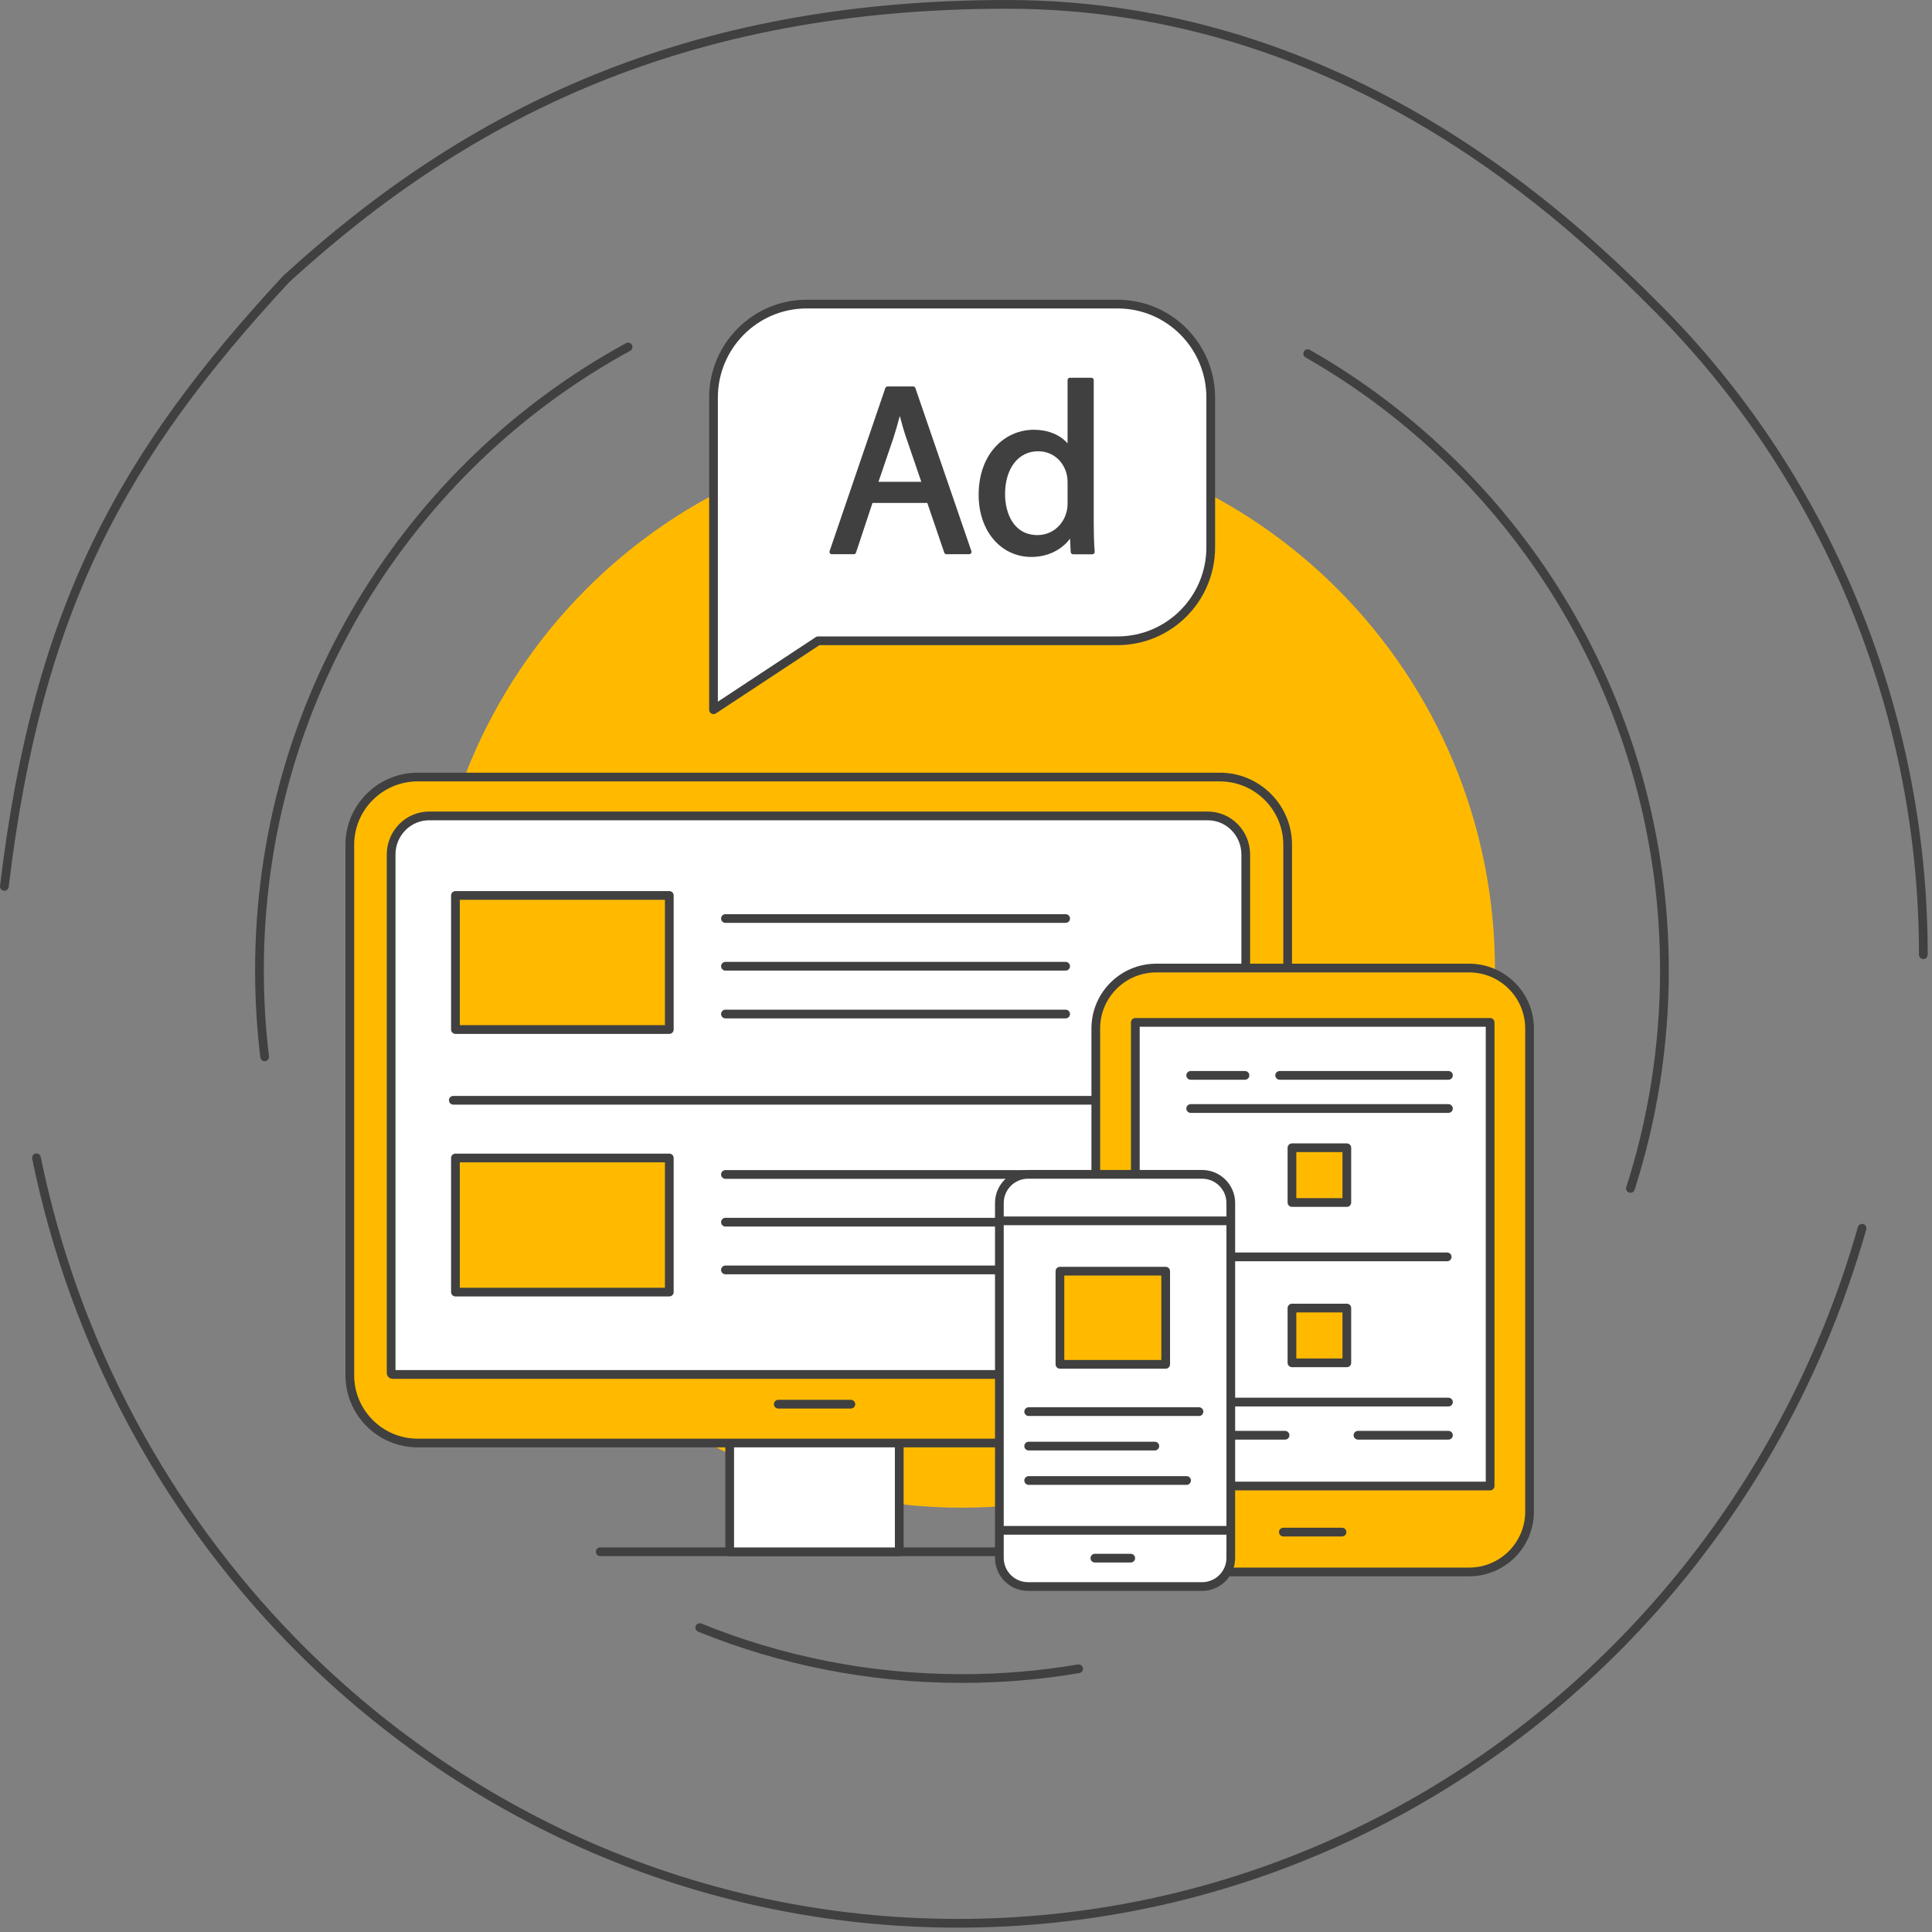 <svg width="319" height="319" viewBox="0 0 319 319" fill="none" xmlns="http://www.w3.org/2000/svg">
<rect x="0" y="0" width="319" height="319" fill="#808080" stroke="none"/>
<g clip-path="url(#clip0_407_116)">
<path d="M6.02 191.17C12.32 221.97 27.31 249.49 48.24 270.93C76.37 299.74 115.23 317.56 158.15 317.56C201.07 317.56 239.93 299.74 268.06 270.93C286.32 252.23 300.05 228.9 307.45 202.8" stroke="#404040" stroke-width="1.44" stroke-miterlimit="10" stroke-linecap="round" stroke-linejoin="round"/>
<path d="M0.72 146.35C6.24 100.28 20.21 75.27 47.22 46.1C77.35 18.51 113.47 0.72 166.3 0.72C222.38 0.72 259.57 36.65 274.01 51.2C300.62 78.02 317.57 116.06 317.57 157.63" stroke="#404040" stroke-width="1.44" stroke-miterlimit="10" stroke-linecap="round" stroke-linejoin="round"/>
<path d="M158.83 248.94C207.437 248.94 246.84 209.214 246.84 160.21C246.84 111.206 207.437 71.48 158.83 71.48C110.223 71.48 70.82 111.206 70.82 160.21C70.82 209.214 110.223 248.94 158.83 248.94Z" fill="#FFBA00"/>
<path d="M103.71 57.29C67.46 77.07 42.84 115.74 42.84 160.21C42.84 165.05 43.13 169.82 43.7 174.5" stroke="#404040" stroke-width="1.44" stroke-miterlimit="10" stroke-linecap="round" stroke-linejoin="round"/>
<path d="M269.21 196.23C272.85 184.88 274.82 172.78 274.82 160.21C274.82 116.55 251.09 78.48 215.92 58.39" stroke="#404040" stroke-width="1.44" stroke-miterlimit="10" stroke-linecap="round" stroke-linejoin="round"/>
<path d="M115.54 268.74C128.91 274.17 143.52 277.15 158.82 277.15C165.38 277.15 171.82 276.6 178.09 275.54" stroke="#404040" stroke-width="1.44" stroke-miterlimit="10" stroke-linecap="round" stroke-linejoin="round"/>
<path d="M99.1 256.22H169.85" stroke="#404040" stroke-width="1.44" stroke-miterlimit="10" stroke-linecap="round" stroke-linejoin="round"/>
<path d="M148.48 204.09H120.48V256.23H148.48V204.09Z" fill="white" stroke="#404040" stroke-width="1.44" stroke-miterlimit="10" stroke-linecap="round" stroke-linejoin="round"/>
<path d="M201.4 238.26H68.97C62.78 238.26 57.76 233.25 57.76 227.07V139.49C57.76 133.31 62.78 128.3 68.97 128.3H201.4C207.59 128.3 212.61 133.31 212.61 139.49V227.07C212.61 233.25 207.59 238.26 201.4 238.26Z" fill="#FFBA00" stroke="#404040" stroke-width="1.44" stroke-miterlimit="10" stroke-linecap="round" stroke-linejoin="round"/>
<path d="M64.81 226.94C64.68 226.94 64.58 226.83 64.58 226.7V141.1C64.58 137.58 67.39 134.72 70.85 134.72H199.42C202.88 134.72 205.69 137.57 205.69 141.1V226.7C205.69 226.83 205.58 226.94 205.45 226.94H64.81Z" fill="white" stroke="#404040" stroke-width="1.44" stroke-miterlimit="10" stroke-linecap="round" stroke-linejoin="round"/>
<path d="M128.5 231.85H140.49" stroke="#404040" stroke-width="1.44" stroke-miterlimit="10" stroke-linecap="round" stroke-linejoin="round"/>
<path d="M119.78 151.66H175.95" stroke="#404040" stroke-width="1.44" stroke-miterlimit="10" stroke-linecap="round" stroke-linejoin="round"/>
<path d="M119.78 159.54H175.95" stroke="#404040" stroke-width="1.44" stroke-miterlimit="10" stroke-linecap="round" stroke-linejoin="round"/>
<path d="M119.78 167.43H175.95" stroke="#404040" stroke-width="1.44" stroke-miterlimit="10" stroke-linecap="round" stroke-linejoin="round"/>
<path d="M119.78 193.92H175.95" stroke="#404040" stroke-width="1.44" stroke-miterlimit="10" stroke-linecap="round" stroke-linejoin="round"/>
<path d="M119.78 201.8H175.95" stroke="#404040" stroke-width="1.44" stroke-miterlimit="10" stroke-linecap="round" stroke-linejoin="round"/>
<path d="M119.78 209.68H175.95" stroke="#404040" stroke-width="1.44" stroke-miterlimit="10" stroke-linecap="round" stroke-linejoin="round"/>
<path d="M74.85 181.67H196.6" stroke="#404040" stroke-width="1.44" stroke-miterlimit="10" stroke-linecap="round" stroke-linejoin="round"/>
<path d="M242.57 259.55H190.91C185.4 259.55 180.93 255.08 180.93 249.57V169.82C180.93 164.31 185.4 159.84 190.91 159.84H242.57C248.08 159.84 252.55 164.31 252.55 169.82V249.57C252.56 255.08 248.09 259.55 242.57 259.55Z" fill="#FFBA00" stroke="#404040" stroke-width="1.44" stroke-miterlimit="10" stroke-linecap="round" stroke-linejoin="round"/>
<path d="M211.9 252.97H221.59" stroke="#404040" stroke-width="1.44" stroke-miterlimit="10" stroke-linecap="round" stroke-linejoin="round"/>
<path d="M246.04 168.81H187.46V245.36H246.04V168.81Z" fill="white" stroke="#404040" stroke-width="1.44" stroke-miterlimit="10" stroke-linecap="round" stroke-linejoin="round"/>
<path d="M110.51 147.85H75.2V169.99H110.51V147.85Z" fill="#FFBA00" stroke="#404040" stroke-width="1.44" stroke-miterlimit="10" stroke-linecap="round" stroke-linejoin="round"/>
<path d="M110.51 191.2H75.2V213.34H110.51V191.2Z" fill="#FFBA00" stroke="#404040" stroke-width="1.44" stroke-miterlimit="10" stroke-linecap="round" stroke-linejoin="round"/>
<path d="M222.38 189.51H213.32V198.55H222.38V189.51Z" fill="#FFBA00" stroke="#404040" stroke-width="1.44" stroke-miterlimit="10" stroke-linecap="round" stroke-linejoin="round"/>
<path d="M222.38 215.98H213.32V225.02H222.38V215.98Z" fill="#FFBA00" stroke="#404040" stroke-width="1.44" stroke-miterlimit="10" stroke-linecap="round" stroke-linejoin="round"/>
<path d="M211.29 177.56H239.16" stroke="#404040" stroke-width="1.44" stroke-miterlimit="10" stroke-linecap="round" stroke-linejoin="round"/>
<path d="M196.6 177.56H205.56" stroke="#404040" stroke-width="1.44" stroke-miterlimit="10" stroke-linecap="round" stroke-linejoin="round"/>
<path d="M196.6 183.03H239.16" stroke="#404040" stroke-width="1.44" stroke-miterlimit="10" stroke-linecap="round" stroke-linejoin="round"/>
<path d="M197.97 207.53H238.95" stroke="#404040" stroke-width="1.44" stroke-miterlimit="10" stroke-linecap="round" stroke-linejoin="round"/>
<path d="M197.97 231.5H239.16" stroke="#404040" stroke-width="1.44" stroke-miterlimit="10" stroke-linecap="round" stroke-linejoin="round"/>
<path d="M224.22 236.98H239.16" stroke="#404040" stroke-width="1.44" stroke-miterlimit="10" stroke-linecap="round" stroke-linejoin="round"/>
<path d="M197.97 236.98H212.18" stroke="#404040" stroke-width="1.44" stroke-miterlimit="10" stroke-linecap="round" stroke-linejoin="round"/>
<path d="M169.75 193.9H198.48C201.1 193.9 203.22 196.02 203.22 198.63V257.23C203.22 259.84 201.1 261.96 198.48 261.96H169.75C167.13 261.96 165.01 259.84 165.01 257.23V198.63C165.01 196.02 167.13 193.9 169.75 193.9Z" fill="white" stroke="#404040" stroke-width="1.44" stroke-miterlimit="10" stroke-linecap="round" stroke-linejoin="round"/>
<path d="M165.39 201.58H202.78" stroke="#404040" stroke-width="1.44" stroke-miterlimit="10" stroke-linecap="round" stroke-linejoin="round"/>
<path d="M202.84 252.68H165.39" stroke="#404040" stroke-width="1.44" stroke-miterlimit="10" stroke-linecap="round" stroke-linejoin="round"/>
<path d="M180.78 257.27H186.7" stroke="#404040" stroke-width="1.44" stroke-miterlimit="10" stroke-linecap="round" stroke-linejoin="round"/>
<path d="M192.47 209.89H175.01V225.27H192.47V209.89Z" fill="#FFBA00" stroke="#404040" stroke-width="1.44" stroke-miterlimit="10" stroke-linecap="round" stroke-linejoin="round"/>
<path d="M169.85 233.08H197.97" stroke="#404040" stroke-width="1.44" stroke-miterlimit="10" stroke-linecap="round" stroke-linejoin="round"/>
<path d="M169.85 238.77H190.68" stroke="#404040" stroke-width="1.44" stroke-miterlimit="10" stroke-linecap="round" stroke-linejoin="round"/>
<path d="M169.85 244.45H195.92" stroke="#404040" stroke-width="1.44" stroke-miterlimit="10" stroke-linecap="round" stroke-linejoin="round"/>
<path d="M117.81 117.19L135.09 105.8H184.53C193.02 105.8 199.91 98.89 199.91 90.36V65.65C199.91 57.12 193.03 50.21 184.53 50.21H133.19C124.7 50.21 117.81 57.12 117.81 65.65V117.19Z" fill="white" stroke="#404040" stroke-width="1.44" stroke-miterlimit="10" stroke-linecap="round" stroke-linejoin="round"/>
<path d="M151.14 64.07C151.09 63.91 150.94 63.81 150.77 63.81H146.55C146.38 63.81 146.24 63.92 146.18 64.07L136.98 91C136.94 91.12 136.96 91.25 137.03 91.35C137.1 91.45 137.22 91.51 137.35 91.51H140.97C141.14 91.51 141.29 91.4 141.34 91.24L144.06 83.04H153.11L155.91 91.25C155.96 91.41 156.11 91.51 156.28 91.51H160.02C160.15 91.51 160.26 91.45 160.34 91.35C160.41 91.25 160.43 91.12 160.39 91L151.14 64.07ZM149.64 72.31L152.12 79.55H145.05L147.53 72.27C147.88 71.18 148.22 70.01 148.57 68.68C148.87 69.83 149.2 71.03 149.64 72.31Z" fill="#404040"/>
<path d="M180.59 86.13V62.76C180.59 62.55 180.41 62.37 180.2 62.37H176.66C176.45 62.37 176.27 62.54 176.27 62.76V73.2C175.02 71.78 173.02 70.96 170.71 70.96C168.41 70.96 166.24 71.86 164.61 73.5C162.64 75.48 161.57 78.4 161.59 81.74C161.59 87.66 165.25 91.96 170.3 91.96C172.94 91.96 175.28 90.82 176.68 88.93L176.79 91.15C176.8 91.36 176.97 91.52 177.18 91.52H180.36C180.47 91.52 180.57 91.47 180.65 91.39C180.72 91.31 180.76 91.2 180.75 91.09C180.61 89.57 180.59 87.33 180.59 86.13ZM176.27 79.66V83.02C176.27 83.6 176.23 84.03 176.12 84.45C175.55 86.78 173.62 88.35 171.31 88.35C167.35 88.35 165.95 84.71 165.95 81.59C165.95 77.35 168.14 74.51 171.39 74.51C174.05 74.51 175.68 76.41 176.12 78.3C176.21 78.62 176.27 79.13 176.27 79.66Z" fill="#404040"/>
</g>
<defs>
<clipPath id="clip0_407_116">
<rect width="318.28" height="318.29" fill="white"/>
</clipPath>
</defs>
</svg>
